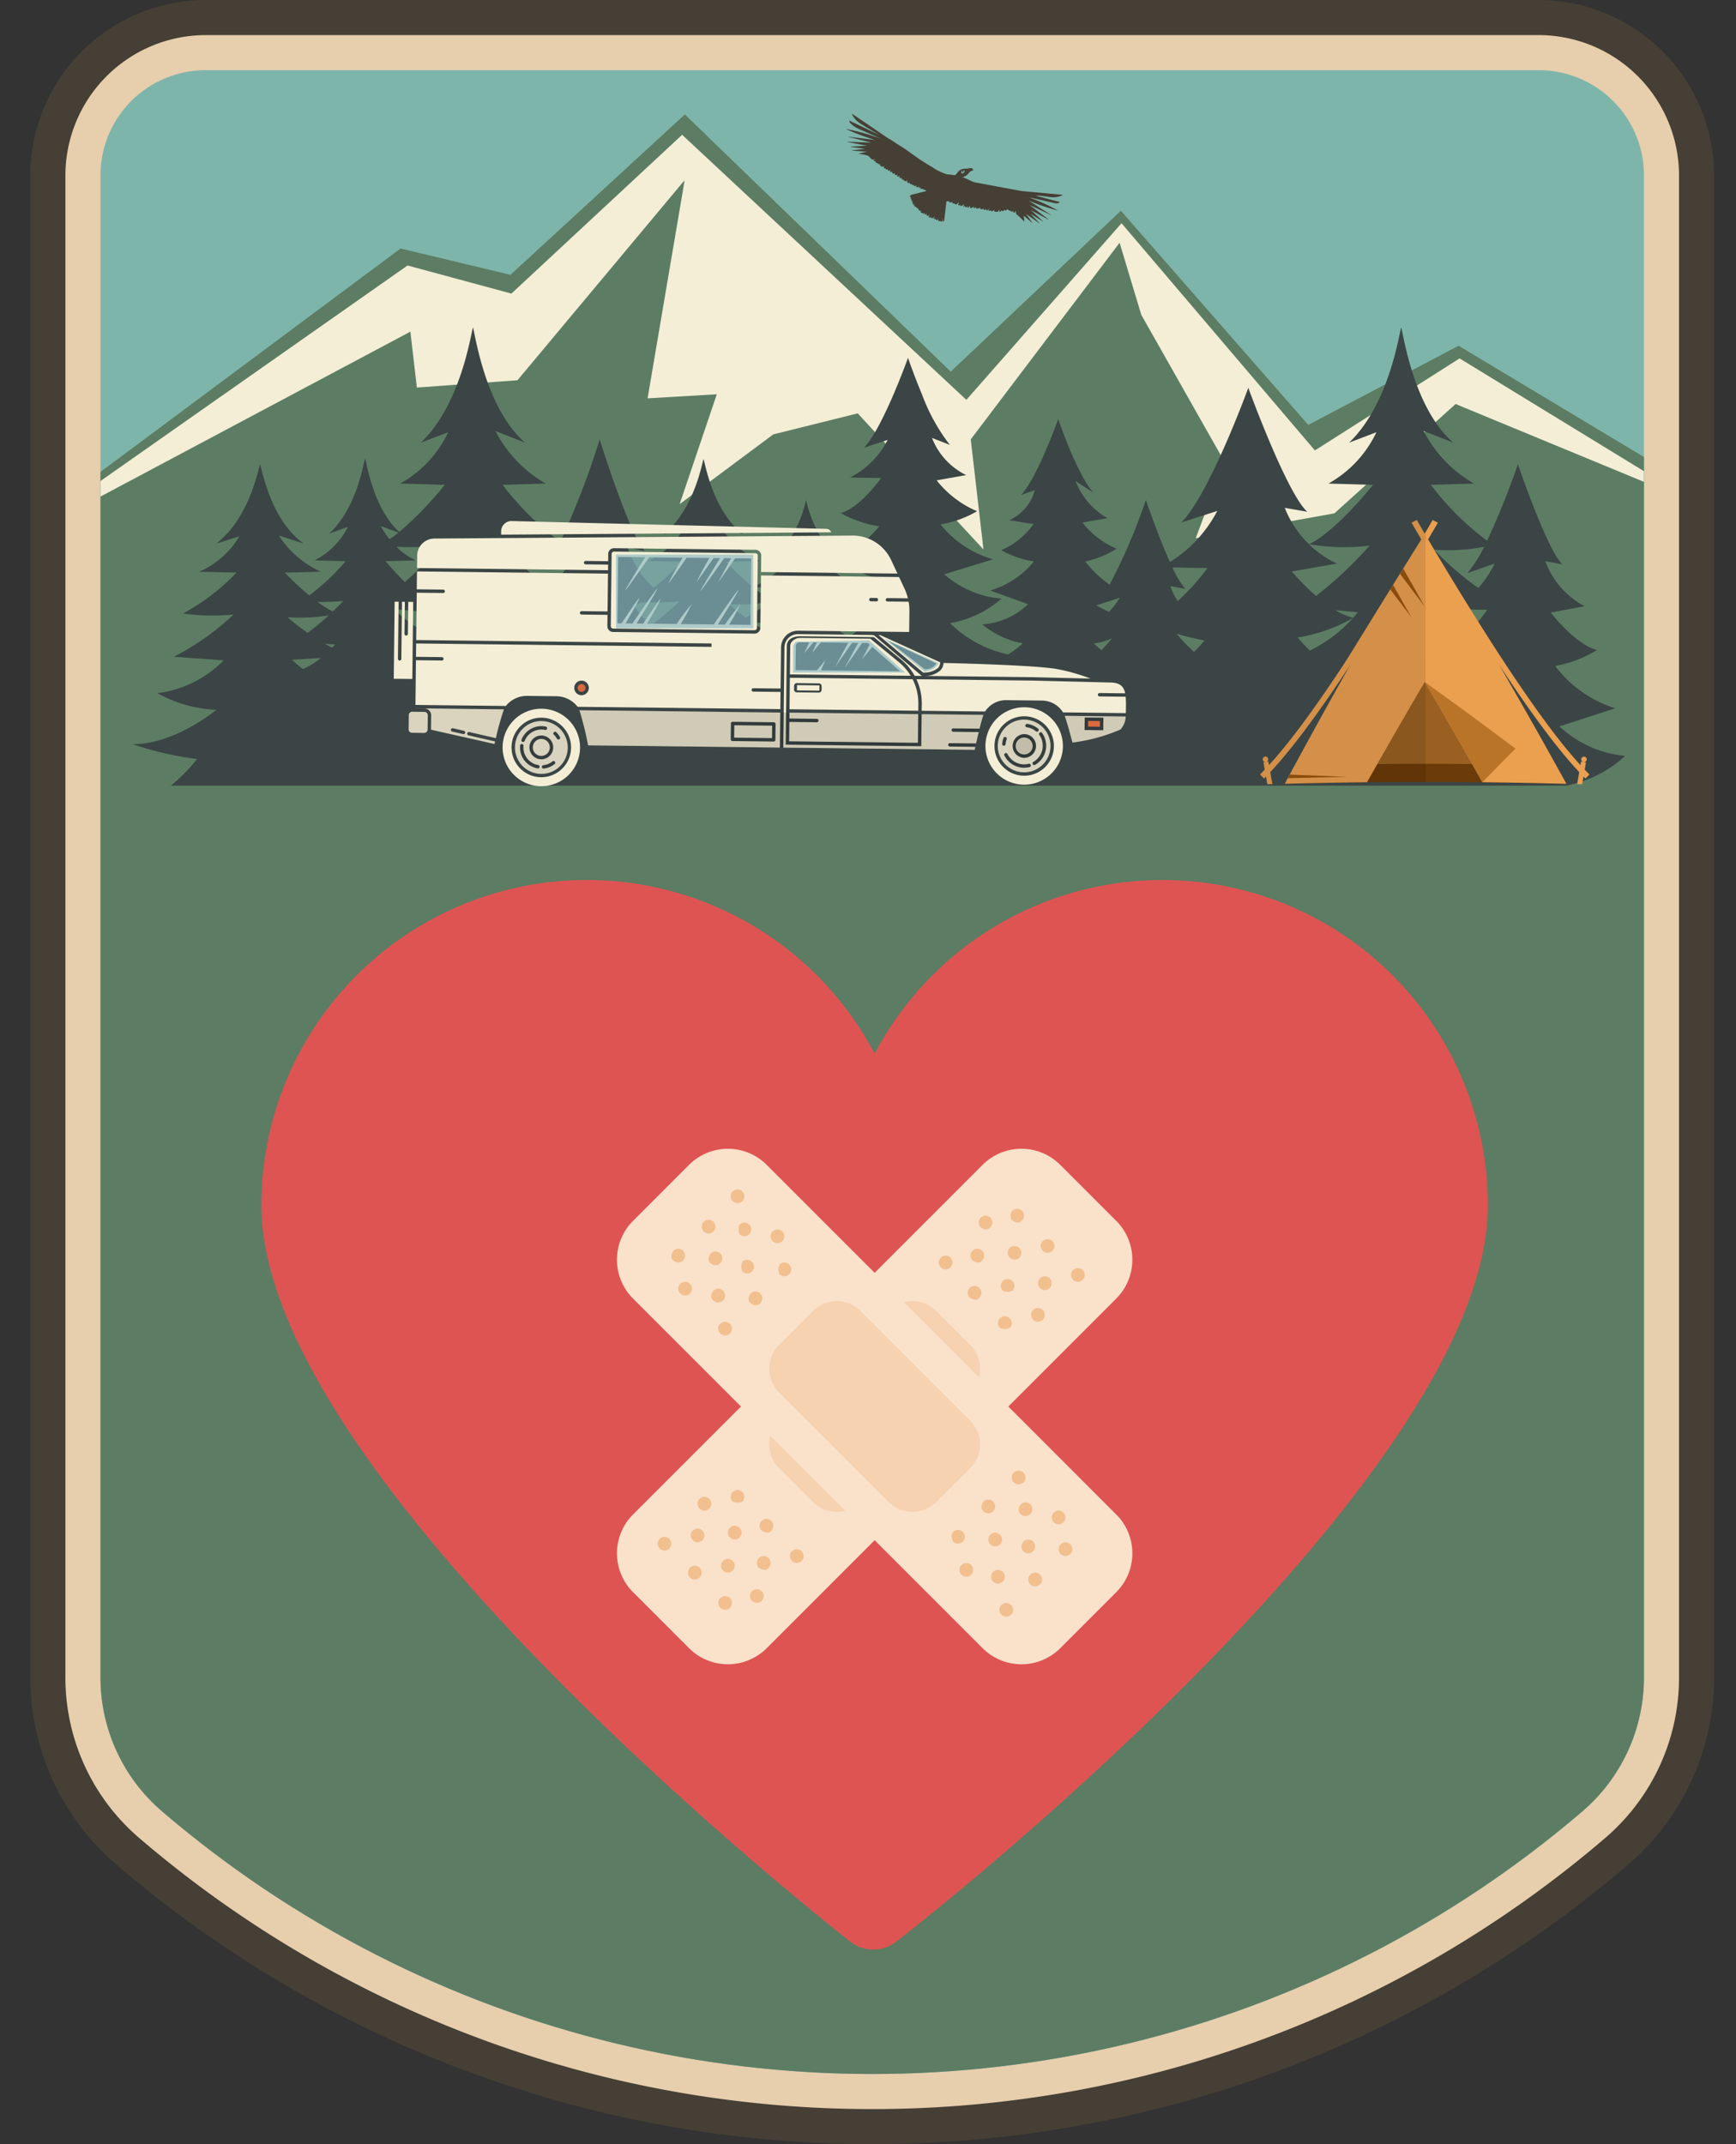 <svg xmlns="http://www.w3.org/2000/svg" xmlns:xlink="http://www.w3.org/1999/xlink" viewBox="0 0 115.546 142.687"><rect x="0" y="0" width="115.546" height="142.687" fill="#333333" stroke="none"/><defs><style>.a{fill:#7eb5ab;}.b{fill:#453f35;}.c{fill:#e7cead;}.d{clip-path:url(#a);}.e{fill:#5c7d63;}.f{fill:#f4eed6;}.g{fill:#3b4545;}.h{fill:#996021;}.i{fill:#6b3b09;}.j{fill:#eba050;}.k{fill:#99540d;}.l{fill:#ba7428;}.m{opacity:0.1;}.n{fill:#da693f;}.o{opacity:0.15;}.p{opacity:0.64;}.q{fill:#86b7c2;}.r{opacity:0.11;}.s{fill:#de5452;}.t{fill:#f9e1ca;}.u{fill:#f6d2b1;}.v{fill:#f2bf8e;}</style><clipPath id="a"><path class="a" d="M105.319,120.542a72.657,72.657,0,0,1-94.531,0,11.718,11.718,0,0,1-4.101-8.886V11.674a7.004,7.004,0,0,1,7.004-7.004H102.415a7.004,7.004,0,0,1,7.004,7.004v99.982A11.718,11.718,0,0,1,105.319,120.542Z"/></clipPath></defs><title>Asset 7</title><path class="b" d="M58.053,142.687A77.252,77.252,0,0,1,7.745,124.085a16.374,16.374,0,0,1-5.728-12.429V11.674A11.687,11.687,0,0,1,13.691,0H102.415a11.687,11.687,0,0,1,11.674,11.674v99.982a16.373,16.373,0,0,1-5.728,12.429A77.251,77.251,0,0,1,58.053,142.687Z"/><path class="c" d="M58.053,140.353A74.916,74.916,0,0,1,9.267,122.314a14.041,14.041,0,0,1-4.914-10.657V11.674a9.35,9.35,0,0,1,9.339-9.339H102.415a9.35,9.35,0,0,1,9.339,9.339v99.982a14.041,14.041,0,0,1-4.915,10.657A74.915,74.915,0,0,1,58.053,140.353Z"/><path class="a" d="M105.319,120.542a72.657,72.657,0,0,1-94.531,0,11.718,11.718,0,0,1-4.101-8.886V11.674a7.004,7.004,0,0,1,7.004-7.004H102.415a7.004,7.004,0,0,1,7.004,7.004v99.982A11.718,11.718,0,0,1,105.319,120.542Z"/><g class="d"><path class="e" d="M115.546,135.638c0,6.306-115.546,6.306-115.546,0L.81,35.78l25.85-19.244,7.315,1.752L45.582,7.615l17.699,17.117L74.604,14.023,87.078,28.275l10.005-5.268L114.233,33.302Z"/><polygon class="f" points="96.883 26.886 88.814 34.162 79.585 35.819 81.493 30.717 75.964 20.954 74.519 16.156 64.612 29.239 65.459 36.568 57.088 27.508 51.47 28.906 45.238 33.545 47.709 26.238 43.103 26.508 45.557 12.065 45.529 12.037 34.442 25.305 27.746 25.791 27.314 22.071 0.588 36.29 27.125 17.668 34.038 19.537 45.402 8.97 64.32 26.608 74.647 14.855 87.518 29.975 97.147 23.85 113.001 33.547 96.883 26.886"/></g><path class="b" d="M64.125,11.405a.039.039,0,1,1-.052-.02A.039.039,0,0,1,64.125,11.405Z"/><path class="b" d="M64.391,11.222a1.447,1.447,0,0,0-.257.011.612.612,0,0,0-.4.24c-.029.03-.106.159-.191.194-.137.055-.019.243.277.24a3.377,3.377,0,0,0,.43-.189.625.625,0,0,0,.249-.233.723.723,0,0,1,.264-.155l.031.031.003-.001C64.75,11.157,64.604,11.159,64.391,11.222Zm-.282.311c-.097.051-.161-.093-.124-.126A.763.763,0,0,1,64.206,11.35.22.22,0,0,1,64.109,11.533Zm.39-.241c-.014.007-.028.01-.03.005s.007-.014.022-.022.028-.01.03-.005S64.514,11.284,64.5,11.292Z"/><path class="b" d="M70.226,13.525c.215.043.334-.072.295-.086l-1.528-.401c-.04-.011-.039-.019.003-.019l.165.001a1.205,1.205,0,0,1,.149.012s.516.081.697.096a1.453,1.453,0,0,0,.686-.126c.037-.018.034-.036-.007-.04l-2.615-.244c-.041-.004-.108-.013-.148-.02,0,0-1.382-.254-1.953-.362-.419-.079-.745-.141-.9-.166-.093-.015-.189-.037-.287-.063-.063-.017-.425-.206-.489-.226a3.854,3.854,0,0,0-1.239-.276,3.233,3.233,0,0,1-.969-.458c-.202-.119-.421-.254-.645-.395-.441-.279-.871-.615-1.264-.88-.203-.136-.402-.247-.555-.352-.277-.189-.403-.259-.403-.259-.036-.02-.07-.039-.075-.042s-.049-.03-.083-.053L56.75,7.596c-.034-.023-.048-.011-.031.026a1.452,1.452,0,0,0,.449.534c.266.183,1.336.806,1.336.806.036.021.034.023-.003.005L56.558,8.037c-.038-.015-.056.068.06.179h0a1.848,1.848,0,0,0,.544.366l1.403.616c.038.015,0,0,.067.028.001.001-.037-.009-.076-.022a14.434,14.434,0,0,0-2.261-.625A14.785,14.785,0,0,0,58.206,9.304c.039.013.038.016-.002.007l-1.736-.214c-.041-.003-.042.002-.002.011l1.478.371c.04.01.039.015-.002.012l-1.537-.06c-.041-.001-.042.006-.002.015l1.257.245c.041.006.04.011-.001.011l-1.019.055c-.041.003-.042.013-.001.021l.905.121c.041.002.041.006 0.0.009l-.796.091c-.041.006-.041.016,0,.022l.897.076c.041-0.0.042.007.002.016l-.462.097c-.04.009-.04.02.001.025,0,0,.592.074.665.189a1.354,1.354,0,0,0,.167.169.143.143,0,0,0,.127.024s.121-.043.076-.002c-.027.025-.032.028-.032.028-.034.023-.051.05-.038.061a.231.231,0,0,0,.107.033c.032-.003.046.007.03.023a.034.034,0,0,0,.005.053.321.321,0,0,0,.113.048c.027,0,.042.011.035.025a.031.031,0,0,0,.005.039.117.117,0,0,0,.092-.009c.031-.019.047-.008.036.025a.098.098,0,0,0,.04.102c.033.023.064.044.069.047a.171.171,0,0,0,.102-.016l.001-0c.035-.022.057-.026.049-.009s-.026.103-.006.115.089.042.103.035a.015.015,0,0,1,.025.015.053.053,0,0,0,.021.041.118.118,0,0,0,.088-.001c.024-.015.038-.007.03.019a.06.06,0,0,0,.014.064.136.136,0,0,0,.115-.012l.021-.017c.032-.026.04-.019.018.016l-.009.015c-.022.035-.027.071-.01.082a.128.128,0,0,0,.113-.012c.029-.027.043-.018.031.019a.084.084,0,0,0,.019.093c.023.014.1.028.123.002s.036-.019.029.018a.09.09,0,0,0,.02.087.145.145,0,0,0,.123-.007l.021-.017c.032-.025.04-.018.017.016l-.009.014c-.023.034-.023.074-0.0.088a.148.148,0,0,0,.124-.003l.035-.022c.035-.022.04-.015.012.015l-.018.02c-.028.03-.03.069-.004.086s.11.033.132-.002l.001-.001c.022-.035.026-.033.01.005l-.001.003a.081.081,0,0,0,.013.096c.023.015.09.037.099.019s.015-.014.014.008a.097.097,0,0,0,.05.073c.029.017.123.034.147 0l.032-.046c.024-.034.032-.029.019.01l-.019.057a.089.089,0,0,0,.034.103c.032.018.112.032.112-.004s.007-.032.017.008l.001.003a.159.159,0,0,0,.048.088c.017.009.072.012.086-.01s.025-.017.023.012a.073.073,0,0,0,.027.066.117.117,0,0,0,.102-.02c.024-.027.03-.024.013.006s-.019.059-.006.066a.211.211,0,0,0,.116-.009l.024-.011c.037-.017.046-.008.02.019s-.027.06-.002.071a.246.246,0,0,0,.154-.002l.015-.009c.035-.022.044-.015.02.016s-.037.058-.029.061a.181.181,0,0,0,.09-.028c.034-.022.046-.017.026.01a.042.042,0,0,0,.017.069.28.28,0,0,0,.156.002c.03-.019.037-.017.015.005s-.024.045-.006.051a.33.33,0,0,0,.124.005c.033-.009.037-.007.009.003s-.022.028.013.039.075.042.035.052l-1.013.256c-.04.01-.043.025-.007.032l-.025.029-.006.007c-.012.007-.02.019-.018.025s.012.024.018.023.007.003.002.006a.02.02,0,0,0-.005.021.045.045,0,0,0,.047.018c.021-.006.024.003.008.021a.068.068,0,0,0-.019.06c.006.015.044.045.069.033s.027-.009.003.006-.038.04-.032.055l.006.014.011.026a.048.048,0,0,0,.075.024c.03-.019.032-.013.005.014s-.046.059-.042.072.029.044.044.041.019.007.01.024a.102.102,0,0,0,.006.081l.015.021.004.005c.004.006.034-.011.066-.037l.015-.012c.032-.026.038-.02.013.013l-.015.02c-.025.033-.039.066-.032.073s.036.022.048.017.015-.002.007.007a.023.023,0,0,0,.005.032c.01.009.041.024.043.014s.01-.004.017.013l.012.031.026-.006c.014-.003.022.003.018.014s-.004.023-.001.026a.071.071,0,0,0,.049-.02c.02-.017.055-.049.058-.052l.002-.001.004-.003a.433.433,0,0,0-.033.038c-.012.015-.044.068-.039.072a.065.065,0,0,0,.053-.006c.019-.012.023-.009.007.007s-.026.03-.024.032l.002.002.005.005c.005.005.023.003.039-.005s.023-.002.013.014a.077.077,0,0,0,.016.073c.018.024.093.059.118.026l.013-.018c.025-.033.032-.029.015.009l-.013.029c-.017.037-.023.075-.013.084l.01.007a.509.509,0,0,0,.046.031c.036.02.07.022.074.005s.008-.015.008.004a.052.052,0,0,0,.018.044.162.162,0,0,0,.101-.022l.005-.003c.035-.022.042-.017.016.01s-.028.059-.005.071.091.01.104-.029l.011-.032c.013-.039.019-.038.012.003l-.007.043c-.007.041-.004.079.006.086a.062.062,0,0,0,.064-.006c.016-.017.02-.015.008.006s-.019.04-.016.042a.164.164,0,0,0,.064-.044l.042-.041c.029-.029.036-.024.015.012l-.03.049c-.021.035-.02.076.002.092l.025.012.02.01c.023.009.056-.01.072-.042s.02-.03.008.003-.013.064-.003.067a.126.126,0,0,0,.071-.01c.019-.012.03-.009.025.007s-.003.03.005.033a.159.159,0,0,0,.081-.045l.072-.072c.029-.029.035-.025.012.01l-.045.069c-.022.034-.034.065-.025.068l.007.003.014.006c.014.006.037-.007.05-.03s.02-.02.015.007-.002.051.006.055a.068.068,0,0,0,.056-.013c.014-.015.022-.011.016.008a.046.046,0,0,0,.024.051.067.067,0,0,0,.082-.042l.01-.043c.009-.04.017-.039.018.002l.001.061a.112.112,0,0,0,.054.096l.026.008.006.002c.006.002.018-.018.027-.043s.014-.024.012.003.007.052.02.055a.075.075,0,0,0,.065-.035c.01-.025.022-.023.026.004s.011.049.016.049a.117.117,0,0,0,.025-.073s.017-.198.019-.19c.002.007.011.191.011.191a.202.202,0,0,0,.011.075.097.097,0,0,0,.018-.045l.004-.051h0l.001.04c.001.019.049.017.054-.024l.146-1.236c.005-.041.027-.066.049-.057s.093.011.093-.022.008-.03.018.007a.135.135,0,0,0,.064.085c.025.01.117.011.143-.019s.042-.024.037.013.007.074.027.081.086.006.1-.018.021-.022.015.005a.058.058,0,0,0,.039.066c.028.009.122.006.146-.027l.066-.09c.024-.033.036-.028.025.012l-.025.095c-.01.04-.005.077.013.082a.126.126,0,0,0,.101-.031c.021-.027.025-.026.01.003s-.013.057.006.063a.235.235,0,0,0,.129-.021l.093-.059c.035-.022.045-.011.024.024l-.026.043c-.022.035-.03.066-.019.069a.146.146,0,0,0,.089-.04c.027-.028.042-.024.034.008s.002.063.023.068a.157.157,0,0,0,.117-.044l.035-.048c.024-.033.03-.03.012.007l-.02.042c-.017.037-.02.07-.005.072a.156.156,0,0,0,.098-.05L64.544,13.717c.026-.032.038-.026.027.014l-.01.037c-.011.04.005.074.034.076l.022-.001.027-.001a.178.178,0,0,0,.109-.053l.016-.016c.029-.029.048-.025.042.011s.001.065.015.067a.156.156,0,0,0,.092-.047c.022-.029.037-.027.034.004a.064.064,0,0,0,.058.067.355.355,0,0,0,.188-.029l.019-.018c.03-.029.042-.021.028.016a.057.057,0,0,0,.041.081c.037.007.142-.006.15-.047l.002-.01c.007-.04.015-.04.017.001l.001.015c.002.041.023.079.048.084s.106-.012.124-.05l.016-.035c.017-.037.023-.035.012.005l-.008.032c-.011.04-.004.075.015.079a.181.181,0,0,0,.117-.044l.064-.073c.027-.031.031-.028.009.007l-.042.067c-.022.035-.018.067.009.072s.111-.004.126-.029.022-.024.017.003a.043.043,0,0,0,.031.055.209.209,0,0,0,.133-.044l.022-.026c.027-.031.039-.025.029.015l-.002.006a.061.061,0,0,0,.055.079l.139.009a.118.118,0,0,0,.103-.068l.032-.079c.015-.038.023-.036.017.005l-.01.067c-.006.041.011.072.037.07s.092-.04.096-.075.018-.038.03-.006.041.054.064.049.081-.042.087-.07.021-.032.036-.01a.075.075,0,0,0,.078.026c.029-.008.109-.05.115-.09l.001-.004c.006-.041.016-.041.022 0l.001.005c.006.041.031.077.057.08l.024.007c.035.01.045.014.045.014l.069.029,0,0,.044.021c.024.012.097.024.107-.005s.021-.022.024.014a.123.123,0,0,0,.034.082.059.059,0,0,0,.075-.038l.015-.058c.011-.04.025-.039.032.001l.021.122a.211.211,0,0,0,.074.117s.057.038.076.053a1.148,1.148,0,0,1,.088.081l.273.275c.029.029.049.02.045-.021l-.042-.281c-.006-.041.013-.05.042-.021l.492.422c.033.024.042.016.019-.018l-.378-.523c-.025-.032-.02-.037.011-.011l.819.579c.035.022.041.015.014-.016l-.556-.577c-.03-.028-.027-.032.006-.007l.775.482c.036.019.042.012.012-.017l-.751-.691c-.031-.027-.028-.031.007-.009l1.126.611c.037.019.04.013.008-.013l-1.223-.932c-.033-.024-.031-.029.006-.011l1.376.654c.037.018.039.014.006-.01l-1.447-.925-.066-.035c0-.001.032.011.071.026a14.54,14.54,0,0,0,1.905.644,11.596,11.596,0,0,0-1.795-.823.193.193,0,0,1-.066-.034.178.178,0,0,1,.079.009Z"/><path class="g" d="M11.372,52.282h92.86a7.945,7.945,0,0,0,3.934-1.98,7.393,7.393,0,0,1-4.369-1.962l3.716-1.207a7.953,7.953,0,0,1-4.003-2.817,7.869,7.869,0,0,0,2.787-1.061c-1.423-.339-3.083-2.49-3.083-2.49l2.254-.423a5.51,5.51,0,0,1-2.61-2.999l1.127.212c-1.041-1.021-2.955-6.664-2.955-6.664a52.741,52.741,0,0,1-2.051,5.095,18.838,18.838,0,0,1-3.743-3.722l2.869-.084a8.542,8.542,0,0,1-3.35-3.499l1.975.777c-2.654-2.309-3.321-7.22-3.468-7.669-.147.449-.799,5.114-3.468,7.669l1.819-.695a7.667,7.667,0,0,1-3.195,3.417l2.968.084s-2.434,3.073-4.25,3.951a13.821,13.821,0,0,0,4.024.096,27.707,27.707,0,0,1-3.561,3.35,15.422,15.422,0,0,1-1.618-1.631L88.976,37.506a6.926,6.926,0,0,1-3.464-3.712l1.496.262c-1.382-1.264-3.922-8.247-3.922-8.247S80.513,32.882,78.624,34.774l2.396-.772a8.761,8.761,0,0,1-3.152,3.398c-.801-1.775-1.6-4.132-1.6-4.132a38.248,38.248,0,0,1-2.415,5.641,7.496,7.496,0,0,1-1.625-1.546,6.37,6.37,0,0,0,2.092-.848,5.779,5.779,0,0,1-2.275-1.737l1.662-.296a4.863,4.863,0,0,1-2.115-2.461l1.197.764c-1.05-1.066-2.355-4.896-2.355-4.896s-1.429,3.988-2.479,5.054l.919-.322A3.033,3.033,0,0,1,67.168,34.618l1.618.257a5.057,5.057,0,0,1-2.143,1.737,6.439,6.439,0,0,0,2.173.75,5.868,5.868,0,0,1-2.916,1.935l2.523.908a4.794,4.794,0,0,1-3.047,1.343,5.824,5.824,0,0,0,2.698,1.263,6.158,6.158,0,0,1-.98.741,7.974,7.974,0,0,1-3.865-2.08,7.086,7.086,0,0,0,3.433-1.635,6.588,6.588,0,0,1-3.812-1.62l3.243-.996a6.915,6.915,0,0,1-3.493-2.325,7.107,7.107,0,0,0,2.432-.876,6.831,6.831,0,0,1-2.691-2.055l1.967-.349a4.603,4.603,0,0,1-2.277-2.476l1.19.467a12.639,12.639,0,0,1-1.858-3.369c-.541-1.291-.927-2.424-.927-2.424s-1.691,4.717-2.932,5.979l1.575-.515a5.709,5.709,0,0,1-2.508,2.501L58.647,31.814s-1.458,2.044-2.699,2.325a7.611,7.611,0,0,0,2.571.887,7.178,7.178,0,0,1-2.849,2.102,8.266,8.266,0,0,1-2.018-3.86A7.846,7.846,0,0,1,51.091,37.552L52.434,37.164a4.913,4.913,0,0,1-2.33,1.898A16.988,16.988,0,0,1,48.338,37.384l2.197-.055a5.992,5.992,0,0,1-2.565-2.282l1.512.507c-2.032-1.506-2.542-4.71-2.655-5.003-.113.293-.612,3.337-2.655,5.003l1.393-.454a5.339,5.339,0,0,1-2.446,2.229l2.273.055a18.16,18.16,0,0,1-1.89,1.731,6.374,6.374,0,0,1-1.729-2.686l1.147.236c-1.059-1.138-3.006-7.426-3.006-7.426a53.234,53.234,0,0,1-2.622,6.805,18.38,18.38,0,0,1-3.837-3.78l2.869-.084a8.542,8.542,0,0,1-3.35-3.499l1.975.777c-2.654-2.309-3.321-7.22-3.468-7.669-.147.449-.799,5.114-3.468,7.669l1.819-.695a7.667,7.667,0,0,1-3.195,3.417l2.968.084a23.836,23.836,0,0,1-3.029,3.136c-1.732-1.551-2.175-4.616-2.274-4.903-.102.294-.554,3.345-2.404,5.016l1.261-.455a5.114,5.114,0,0,1-2.215,2.235l2.058.055a14.716,14.716,0,0,1-2.417,2.28,18.743,18.743,0,0,1-1.622-1.522l2.405-.058a6.463,6.463,0,0,1-2.808-2.41l1.655.535c-2.225-1.59-2.783-4.973-2.906-5.282-.123.309-.67,3.522-2.906,5.282l1.525-.479a5.749,5.749,0,0,1-2.677,2.353l2.488.058a14.157,14.157,0,0,1-3.562,2.721,14.068,14.068,0,0,0,3.373.066,17.205,17.205,0,0,1-3.983,2.814l3.319.237a7.461,7.461,0,0,1-4.411,2.185,8.899,8.899,0,0,0,3.922,1.111s-2.784,2.321-5.582,2.279a21.239,21.239,0,0,0,4.3.99A11.358,11.358,0,0,1,11.372,52.282ZM97.552,42.3A9.735,9.735,0,0,1,95.803,40.686l1.712-.13,1.468.026A12.809,12.809,0,0,1,97.552,42.3Zm1.923-4.79a6.984,6.984,0,0,1-1.079,1.62,19.417,19.417,0,0,1-2.933-2.547,12.59,12.59,0,0,0,3.314-.192A8.225,8.225,0,0,1,97.67,38.135ZM86.378,42.424a11.003,11.003,0,0,0,3.67-1.294,9.21,9.21,0,0,1-2.868,2.162A10.323,10.323,0,0,1,86.378,42.424Zm3.993-1.683s-.105.143-.304.368a4.152,4.152,0,0,1-1.168-.496Zm-17.054,2.526a5.927,5.927,0,0,1-.521-.456,3.472,3.472,0,0,0,1.212-.338C73.82,42.71,73.582,42.992,73.317,43.266Zm6.158.114A10.627,10.627,0,0,1,78.313,42.175a16.193,16.193,0,0,0,1.858.442A8.641,8.641,0,0,1,79.474,43.38Zm-4.937-3.603a6.559,6.559,0,0,1-.728.943c-.479-.234-.842-.434-.842-.434Zm5.83-1.975a15.99,15.99,0,0,1-1.979,2.199,4.603,4.603,0,0,1-.496-.999l1.002.188a5.733,5.733,0,0,1-.858-1.427Zm-23.898,4.588a13.087,13.087,0,0,1-1.194-.856,12.802,12.802,0,0,0,2.214-.072,1.28,1.28,0,0,0,.149.01A5.716,5.716,0,0,1,56.469,42.39Zm-.733-2.691c-.38-.333-.628-.579-.628-.579l2.08-.046A6.387,6.387,0,0,1,55.736,39.699Zm-4.829,4.664a7.743,7.743,0,0,1-1.083-.618l1.691.111A4.979,4.979,0,0,1,50.907,44.364Zm.282-2.256a12.221,12.221,0,0,1-1.107-.673c.781.021,1.731-.034,2.018-.053C52.1,41.381,51.727,41.701,51.189,42.107Zm-.952.676c-.309.205-.631.401-.945.567a5.637,5.637,0,0,1-.521-.472Zm-14.318-.376A9.819,9.819,0,0,1,34.02,40.686l3.563-.271A12.001,12.001,0,0,1,35.919,42.408Zm2.411-5.792a7.942,7.942,0,0,1-1.736,2.502,19.436,19.436,0,0,1-2.914-2.533,12.324,12.324,0,0,0,3.44-.222,6.003,6.003,0,0,1-.626.949Zm6.888,3.409a22.614,22.614,0,0,1-1.91,1.62A13.202,13.202,0,0,1,42.135,40.243l.8-.165A21.381,21.381,0,0,0,45.218,40.024Zm5.974.023a10.472,10.472,0,0,1-1.572,1.06,13.499,13.499,0,0,1-1.108-.904A10.916,10.916,0,0,0,51.192,40.047Zm1.075-.927s-.367.35-.892.779a6.619,6.619,0,0,1-1.256-.825Zm5.785-.73a3.374,3.374,0,0,1-.847.675A5.549,5.549,0,0,1,54.753,37.118l.498.148c-.06.017-.121.034-.183.049ZM27.686,41.721a13.5,13.5,0,0,1-1.484-1.187l2.385.207A7.871,7.871,0,0,1,27.686,41.721Zm-5.574,1.384c-.17-.087-.337-.177-.498-.269l.683.056S22.233,42.973,22.112,43.105Zm-.744.68a6.149,6.149,0,0,1-1.202.739,6.501,6.501,0,0,1-.728-.618Zm.499-2.826a14.927,14.927,0,0,1-1.389,1.154,14.893,14.893,0,0,1-1.325-1.033A12.968,12.968,0,0,0,21.867,40.959Zm.979-.965s-.278.297-.697.699a7.123,7.123,0,0,1-1.009-.633C21.832,40.07,22.6,40.014,22.846,39.994Zm3.676-4.55c-.198.159-.396.306-.591.435a5.682,5.682,0,0,1-.594-.875Zm2.857.867a31.587,31.587,0,0,1-2.427,2.425,16.732,16.732,0,0,1-1.282-1.388l1.989-.055a4.703,4.703,0,0,1-1.26-.899A23.846,23.846,0,0,0,29.379,36.31Z"/><path class="h" d="M94.827,43.935q-2.353,3.69-4.609,7.41,4.87-.064,9.74.007Q97.447,47.625,94.827,43.935Z"/><path class="i" d="M104.257,52.163q-9.372-.254-18.747-.003.82-.207,1.643-.41.269-.066.538-.133,1.381-.338,2.766-.665.216-.051.433-.102,3.933-.044,7.867-0.0.445.102.889.206l.133.031Q102.025,51.61,104.257,52.163Z"/><path class="j" d="M105.79,51.541q-.133.133-.266.266c-.042-.042-.086-.086-.128-.129l-.021.117-.07.397q-.166-.005-.332-.01l.072-.417q.034-.192.068-.383c-.334-.355-.674-.744-1.022-1.161-.293-.354-.592-.727-.892-1.118q-.085-.111-.173-.225-.375-.495-.756-1.017c-.838-1.152-1.685-2.395-2.501-3.638q2.297,3.955,4.49,7.939-2.795-.076-5.591-.107-.204-.363-.409-.725-.138-.245-.276-.489l-.001,0q-1.524-2.687-3.095-5.36l-.057-.097-.001-.001q-1.602,2.722-3.154,5.458-.138.244-.276.489l-.029.05-.094.165q-.144.255-.288.51-2.738.03-5.475.103.1-.188.201-.375l.128-.238q1.918-3.558,3.917-7.095l.129-.228c-.048.073-.096.148-.145.222q-.336.509-.678,1.015c-.22.327-.443.651-.665.971-.133.192-.265.383-.399.571-.154.218-.307.433-.461.647-.26.359-.517.711-.775,1.052-.37.49-.737.957-1.097,1.395-.115.14-.229.276-.342.41-.264.31-.525.604-.782.877l.067.383q.04.208.079.416-.17.005-.34.01l-.069-.397-.02-.117c-.043.043-.087.087-.129.129q-.133-.133-.266-.266c.104-.104.209-.212.314-.322q-.042-.241-.084-.482l.137-.024a.182.182,0,1,1,.052-.009l.137-.023.041.235c.161-.177.324-.36.487-.551.072-.083.142-.167.215-.253.405-.483.819-1.005,1.236-1.557q.288-.38.578-.777.319-.439.641-.893c.152-.215.304-.433.456-.652q.167-.242.333-.485.141-.207.281-.415l.011-.016q.347-.51.686-1.028c.442-.67,1.875-3.024,3.147-5.068q.094-.151.185-.3c.158-.254.312-.501.459-.739.075-.119.147-.235.218-.348.635-1.021,1.116-1.79,1.205-1.94-.401-.68-.636-1.088-.648-1.109q.174-.09.347-.18c.011.021.2.349.527.906l.001-.002c.02-.034.04-.067.059-.099.29-.494.457-.785.467-.804q.174.09.348.18c-.012.022-.247.43-.649,1.109.829,1.405,2.263,3.798,3.9,6.368.816,1.281,1.682,2.603,2.557,3.871.106.153.213.308.32.46q.407.582.814,1.142.478.655.949,1.263c.058.075.117.15.175.224v.001q.48.61.946,1.153c.16.186.32.366.478.54l.041-.235.138.023a.181.181,0,0,1-.123-.202.163.163,0,0,1,.025-.063.182.182,0,0,1,.314.008.185.185,0,0,1,.019.117.181.181,0,0,1-.184.148l.137.024q-.042.241-.084.482C105.58,51.329,105.686,51.437,105.79,51.541Z"/><path class="k" d="M94.827,40.367q-.82-1.094-1.649-2.184c.075-.119.147-.235.218-.348Q94.116,39.099,94.827,40.367Z"/><path class="k" d="M93.949,41.092q-.705-.937-1.416-1.871.094-.151.185-.3Q93.337,40.006,93.949,41.092Z"/><path class="k" d="M89.655,51.704q-1.972.029-3.943.081l.128-.238q.926.033,1.851.071Q88.673,51.658,89.655,51.704Z"/><path class="l" d="M94.827,45.384q3.059,2.19,6.042,4.432-1.109,1.116-2.203,2.239Q96.783,48.71,94.827,45.384Z"/><g class="m"><path d="M94.887,35.409q-.001,8.313-.003,16.626-4.687-.001-9.373.125.1-.188.201-.375l.128-.238q1.918-3.558,3.917-7.095l.129-.228c-.048.073-.096.148-.145.222q-.336.509-.678,1.015c-.22.327-.443.651-.665.971-.133.192-.265.383-.399.571-.154.218-.307.433-.461.647-.26.359-.517.711-.775,1.052-.37.49-.737.957-1.097,1.395-.115.14-.229.276-.342.41-.264.31-.525.604-.782.877l.067.383q.04.208.079.416-.17.005-.34.01l-.069-.397-.02-.117c-.043.043-.087.087-.129.129q-.133-.133-.266-.266c.104-.104.209-.212.314-.322q-.042-.241-.084-.482l.137-.024a.182.182,0,1,1,.052-.009l.137-.023.041.235c.161-.177.324-.36.487-.551.072-.083.142-.167.215-.253.405-.483.819-1.005,1.236-1.557q.288-.38.578-.777.319-.439.641-.893c.152-.215.304-.433.456-.652q.167-.242.333-.485.141-.207.281-.415l.011-.016q.347-.51.686-1.028c.442-.67,1.875-3.024,3.147-5.068q.094-.151.185-.3c.158-.254.312-.501.459-.739.075-.119.147-.235.218-.348.635-1.021,1.116-1.79,1.205-1.94-.401-.68-.636-1.088-.648-1.109q.174-.09.347-.18c.011.021.2.349.527.906l.001-.002C94.848,35.475,94.868,35.442,94.887,35.409Z"/></g><path class="f" d="M36.594,49.746a.565.565,0,1,1-.236-.467A.566.566,0,0,1,36.594,49.746Z"/><path class="f" d="M37.671,49.122a1.753,1.753,0,0,0-3.394.596,1.701,1.701,0,0,0,.184.802,1.753,1.753,0,0,0,3.211-1.398Zm-2.961.101a1.424,1.424,0,0,1,1.336-.902,1.495,1.495,0,0,1,.281.032.115.115,0,0,1,.087.134.113.113,0,0,1-.135.087,1.233,1.233,0,0,0-.236-.025,1.194,1.194,0,0,0-1.122.755.117.117,0,0,1-.108.073.115.115,0,0,1-.041-.008A.113.113,0,0,1,34.71,49.223ZM35.804,51.135l-.019-.001a1.409,1.409,0,0,1-1.173-1.411c0-.038.003-.075.006-.113a.113.113,0,0,1,.225.02c-.003.032-.005.063-.005.095a1.183,1.183,0,0,0,.985,1.185.114.114,0,0,1,.092.132A.11.11,0,0,1,35.804,51.135Zm-.567-1.406a.792.792,0,1,1,.783.8A.798.798,0,0,1,35.237,49.73Zm1.676,1.117a1.402,1.402,0,0,1-.728.3l-.014.001a.113.113,0,0,1-.01-.225,1.198,1.198,0,0,0,.612-.253.113.113,0,1,1,.141.177Zm.309-1.649a.106.106,0,0,1-.057.014.114.114,0,0,1-.099-.057,1.177,1.177,0,0,0-.203-.265.113.113,0,0,1-.001-.161.111.111,0,0,1,.16-.001,1.466,1.466,0,0,1,.243.315A.114.114,0,0,1,37.221,49.198Z"/><path class="f" d="M38.53,49.12a2.576,2.576,0,0,0-4.986-.058,2.492,2.492,0,0,0-.091.646,2.624,2.624,0,0,0,.122.818,2.577,2.577,0,0,0,5.032-.759A2.442,2.442,0,0,0,38.53,49.12ZM37.781,50.663a1.981,1.981,0,1,1,.101-1.621,1.927,1.927,0,0,1,.127.719A1.979,1.979,0,0,1,37.781,50.663Z"/><path class="f" d="M31.236,48.715l1.767.407a18.261,18.261,0,0,1,.538-1.916L27.649,47.137v.005l.603.006a.453.453,0,0,1,.446.457l-.011.954,4.225.95c.01-.046.023-.103.038-.167l-1.765-.407a.113.113,0,1,1,.052-.22Zm-.275.053a.112.112,0,0,1-.11.087.085.085,0,0,1-.025-.003l-.716-.165a.114.114,0,1,1,.049-.222l.717.166A.113.113,0,0,1,30.961,48.768Z"/><path class="f" d="M28.472,47.602l-.011.948a.256.256,0,0,1-.005.042l-.002.012-.002.009a.226.226,0,0,1-.217.16l-.812-.009a.226.226,0,0,1-.224-.229l.011-.948a.226.226,0,0,1,.229-.222l.812.009A.226.226,0,0,1,28.472,47.602Z"/><path class="f" d="M27.503,40.055l-.059,5.129-1.236-.014.059-5.129.264.003-.044,3.8a.113.113,0,1,0,.226.003l.044-3.8.19.002L26.922,42.191a.114.114,0,0,0,.227.003l.025-2.142Z"/><path class="f" d="M59.735,38.17l-.42-.899a2.834,2.834,0,0,0-2.522-1.63l-1.227.01-17.08.12-9.579.067a1.155,1.155,0,0,0-1.141,1.137l-.009.826,12.713.147.005-.374-1.496-.018a.114.114,0,0,1,.003-.228l1.496.018.005-.488a.385.385,0,0,1,.389-.379l9.414.109a.386.386,0,0,1,.38.388l-.013,1.089Z"/><path class="f" d="M55.323,35.425l-14.96.106-7.01.049.003-.231a.684.684,0,0,1,.692-.675l.009 0,20.953.52A.338.338,0,0,1,55.323,35.425Z"/><path class="n" d="M38.712,45.521a.258.258,0,1,1-.262.255A.259.259,0,0,1,38.712,45.521Z"/><rect class="f" x="49.716" y="47.43" width="0.826" height="2.52" transform="translate(0.865 98.255) rotate(-89.34)"/><path class="f" d="M38.564,47.264a22.843,22.843,0,0,1,.58,2.337l12.765.148.027-2.33Zm13.045,1.971a.112.112,0,0,1-.114.111L48.749,49.314a.113.113,0,0,1-.113-.114l.013-1.054a.113.113,0,0,1,.115-.113l2.746.032a.112.112,0,0,1,.11.115Z"/><path class="f" d="M70.864,47.636c.168.443.428,1.436.517,1.778a11.698,11.698,0,0,0,3.197-.87,1.4,1.4,0,0,0,.35-.861Zm2.568.96L72.188,48.582l.01-.836,1.244.015Z"/><path class="f" d="M68.733,49.65a.565.565,0,1,1-.883-.474.562.562,0,0,1,.646.007A.567.567,0,0,1,68.733,49.65Z"/><path class="f" d="M69.807,49.026a1.753,1.753,0,0,0-3.268-.037,1.751,1.751,0,0,0,.057,1.435,1.754,1.754,0,0,0,3.323-.761A1.698,1.698,0,0,0,69.807,49.026Zm-1.434-.855a1.484,1.484,0,0,1,.721.317.113.113,0,0,1,.016.161.118.118,0,0,1-.089.042.113.113,0,0,1-.071-.025,1.211,1.211,0,0,0-.609-.267.113.113,0,0,1-.096-.129A.115.115,0,0,1,68.374,48.172Zm-1.564,1.454a.113.113,0,0,1-.105-.122,1.494,1.494,0,0,1,.086-.388.113.113,0,1,1,.213.079,1.257,1.257,0,0,0-.072.328.113.113,0,0,1-.114.104Zm1.717,1.421a1.468,1.468,0,0,1-1.674-.77.113.113,0,0,1,.203-.1,1.259,1.259,0,0,0,.271.36,1.239,1.239,0,0,0,.826.329,1.178,1.178,0,0,0,.319-.039.115.115,0,0,1,.138.082A.113.113,0,0,1,68.527,51.047Zm-.37-.612a.792.792,0,0,1,.018-1.583.802.802,0,0,1,.452.147.792.792,0,0,1-.47,1.436Zm1.088.184a1.459,1.459,0,0,1-.35.28.103.103,0,0,1-.057.014.113.113,0,0,1-.056-.212,1.27,1.27,0,0,0,.296-.237,1.243,1.243,0,0,0,.101-1.554.113.113,0,0,1,.185-.13,1.464,1.464,0,0,1-.12,1.839Z"/><path class="f" d="M70.669,49.025a2.577,2.577,0,0,0-4.989-.058,2.543,2.543,0,0,0-.091.646,2.579,2.579,0,0,0,5.014.875,2.636,2.636,0,0,0,.142-.816A2.551,2.551,0,0,0,70.669,49.025Zm-.751,1.543a1.978,1.978,0,1,1,.229-.902A1.949,1.949,0,0,1,69.918,50.568Z"/><path class="f" d="M72.585,45.159l-3.841-.095-7.188-.083a1.548,1.548,0,0,0,1.025-.36.792.792,0,0,0,.223-.504c.841.019,6.165.149,7.581.412A12.709,12.709,0,0,1,72.585,45.159Z"/><path class="f" d="M74.923,46.366l-1.739-.02a.113.113,0,1,1,.003-.227l1.703.019c-.092-.453-.344-.712-.989-.719l-5.161-.127-7.743-.09a3.772,3.772,0,0,1,.356,1.646l-.006.451,4.219.048a1.665,1.665,0,0,1,1.432-.754l2.341.028a1.658,1.658,0,0,1,1.413.786l4.182.048.004-.177c.001-.089.004-.179.004-.263A5.83,5.83,0,0,0,74.923,46.366Z"/><path class="f" d="M63.451,48.472l1.748.02c.091-.366.185-.709.258-.918l-4.114-.048-.024,2.133-9.024-.104.076-6.574c.005-.485.504-.645.897-.641l4.89.058h.049l-.195-.142-4.901-.057a.89.89,0,0,0-.898.879l-.077,6.673,12.739.147c.011-.051.025-.118.043-.198l-1.698-.019a.113.113,0,1,1,.003-.227l1.745.02c.051-.222.111-.489.177-.757l-1.696-.02a.113.113,0,0,1-.113-.113A.114.114,0,0,1,63.451,48.472Z"/><path class="f" d="M58.581,42.262l-.114-.001,2.974,2.495h.014a1.461,1.461,0,0,0,.965-.293.567.567,0,0,0,.16-.386Zm2.946,2.258-2.387-1.855,3.173,1.481A.777.777,0,0,1,61.527,44.52Z"/><path class="f" d="M61.368,44.98l-.489-.006A3.776,3.776,0,0,0,59.975,43.89l-1.963-1.613 0-.021.165.023,3.174,2.699Z"/><path class="f" d="M52.546,47.424l-.005.391,1.826.022a.113.113,0,0,1-.003.227l-1.826-.02-.015,1.287,8.572.1.021-1.907Z"/><path class="f" d="M60.742,45.199l-8.169-.095-.024,2.094,8.57.099.005-.451A3.554,3.554,0,0,0,60.742,45.199Zm-6.058.712a.182.182,0,0,1-.184.179l-1.47-.017a.183.183,0,0,1-.179-.184l.004-.251a.18.18,0,0,1,.182-.18l1.47.018a.18.18,0,0,1,.179.184Z"/><path class="f" d="M60.477,40.043l-1.411-.015a.113.113,0,0,1,.003-.227l1.361.015a3.436,3.436,0,0,0-.219-.627l-.37-.79-9.191-.106-.041,3.492a.386.386,0,0,1-.389.381l-9.414-.109a.387.387,0,0,1-.38-.39l.009-.751-1.725-.019a.114.114,0,0,1,.003-.228l1.725.02.029-2.514-12.713-.147-.014,1.188,1.759.02a.112.112,0,0,1,.113.114.114.114,0,0,1-.115.113l-1.759-.02-.037,3.15,19.658.227-.003.228-19.658-.227-.01.888,1.725.02a.111.111,0,0,1,.111.114.113.113,0,0,1-.114.113l-1.725-.02-.034,2.975,6.017.068a1.795,1.795,0,0,1,1.411-.669l1.966.023a1.798,1.798,0,0,1,1.397.702l13.496.156.013-1.145-1.814-.02a.113.113,0,1,1,.003-.227l1.814.021.032-2.745A1.118,1.118,0,0,1,53.113,41.972l7.4.085.016-1.386A3.283,3.283,0,0,0,60.477,40.043ZM38.703,46.265a.486.486,0,1,1,.49-.481A.488.488,0,0,1,38.703,46.265ZM58.332,40.019l-.367-.005a.112.112,0,0,1-.113-.114.113.113,0,0,1,.115-.111l.367.004a.113.113,0,0,1-.003.227Z"/><path class="f" d="M59.831,44.066l-1.902-1.563-4.662-.054a.725.725,0,0,0-.524.218.437.437,0,0,0-.105.144.428.428,0,0,0-.041.172l-.022,1.896,8.04.092A3.512,3.512,0,0,0,59.831,44.066Zm.043.607h-.001l-5.237-.061.003-.003.308-.675-.576.67-.003.004L52.95,44.592l.019-1.603a.253.253,0,0,1,.21-.246.243.243,0,0,1,.053-.005l.632.008-.322.698.574-.666.001-.003a.113.113,0,0,0,.011-.025v-.001l.242.004-.308.676.574-.669.001-.003.001-.003h.001l1.814.022-.884,1.631,1.146-1.622.004-.006.4.005-.884,1.631c.024,0,.975-1.379,1.127-1.598l.02-.03h.003l.381.005.118.103-.003.004-.512.985.683-.835.003-.004L59.883,44.646a.012.012,0,0,1,.005.016A.014.014,0,0,1,59.874,44.672Z"/><path class="f" d="M50.283,36.816l-9.414-.109a.158.158,0,0,0-.16.155l-.056,4.808a.159.159,0,0,0,.157.161l9.413.109a.158.158,0,0,0,.158-.157l.056-4.808A.156.156,0,0,0,50.283,36.816Zm-.333,4.767-1.422-.016a12.505,12.505,0,0,0,.737-1.334,14.35,14.35,0,0,0-.996,1.312.079.079,0,0,0-.009.018l-.481-.005s1.417-2.256,1.365-2.29-1.608,2.248-1.608,2.248a.101.101,0,0,0-.015.038l-2.219-.025a11.878,11.878,0,0,0,.717-1.301,14.053,14.053,0,0,0-.985,1.298l-1.961-.023s.932-1.592.88-1.625c-.054-.033-1.146,1.622-1.146,1.622l-.441-.006s1.421-2.261,1.368-2.296c-.052-.034-1.608,2.248-1.608,2.248a.139.139,0,0,0-.016.046l-.474-.005s.965-1.641.912-1.676c-.054-.032-1.15,1.629-1.15,1.629a.116.116,0,0,0-.015.044l-.291-.004.051-4.418,1.798.02S41.579,39.253,41.631,39.287c.028,0,1.577-2.2,1.577-2.2l2.225.025s-.964,1.64-.912,1.672c.028,0,1.15-1.627,1.15-1.627a.14.14,0,0,0,.015-.042l1.538.018a17.709,17.709,0,0,0-.852,1.581c.027,0,1.118-1.577,1.118-1.577l.442.005s-1.36,2.168-1.307,2.202c.028,0,1.577-2.2,1.577-2.2l.46.005L47.808,38.73c.027,0,1.12-1.577,1.12-1.577l1.073.013Z"/><g class="o"><path d="M74.927,47.683a1.4,1.4,0,0,1-.35.861,11.698,11.698,0,0,1-3.197.87c-.089-.342-.348-1.335-.517-1.778Z"/></g><g class="p"><rect class="q" x="41" y="36.906" width="9.13" height="4.904"/></g><g class="p"><polygon class="q" points="52.952 42.712 52.794 42.981 52.794 44.756 60.235 44.756 57.844 42.609 52.952 42.712"/></g><g class="p"><path class="q" d="M58.857,42.498l2.699,2.209s.8-.147.887-.588Z"/></g><rect class="f" x="53.046" y="45.603" width="1.494" height="0.35" transform="translate(0.532 -0.618) rotate(0.661)"/><g class="r"><circle cx="36.029" cy="49.739" r="1.753"/></g><g class="r"><circle cx="68.167" cy="49.643" r="1.753"/></g><g class="r"><path d="M68.859,49.643a.692.692,0,1,1-.692-.692A.692.692,0,0,1,68.859,49.643Z"/></g><g class="o"><polygon points="65.457 47.574 64.875 49.898 39.144 49.601 38.564 47.263 65.457 47.574"/></g><rect class="n" x="72.625" y="47.777" width="0.382" height="0.789" transform="translate(23.809 120.428) rotate(-89.341)"/><g class="o"><path class="b" d="M33.54,47.205s-.606,2.067-.629,2.304l-4.224-.95-.386.215h-.939a.312.312,0,0,1-.164-.238,7.292,7.292,0,0,1,.024-1.036c.101-.136.101-.136.427-.132v-.226Z"/></g><path class="s" d="M17.398,80.207A21.659,21.659,0,0,1,58.216,70.118,21.659,21.659,0,0,1,99.033,80.207c0,17.611-35.314,45.863-39.35,48.981a2.484,2.484,0,0,1-3.119,0C52.62,126.07,17.398,97.819,17.398,80.207Z"/><path class="t" d="M51.061,109.651a3.655,3.655,0,0,1-5.228,0l-3.669-3.669a3.655,3.655,0,0,1,0-5.228L65.37,77.547a3.655,3.655,0,0,1,5.228,0l3.669,3.669a3.655,3.655,0,0,1,0,5.228Z"/><path class="u" d="M57.298,99.928a2.217,2.217,0,0,1-3.21,0L51.886,97.727a2.217,2.217,0,0,1,0-3.21l7.246-7.246a2.217,2.217,0,0,1,3.21,0l2.201,2.201a2.217,2.217,0,0,1,0,3.21Z"/><path class="v" d="M68.03,81.216a.454.454,0,1,0-.642,0C67.663,81.4,67.847,81.4,68.03,81.216Z"/><path class="v" d="M70.048,83.234a.454.454,0,1,0-.642,0A.443.443,0,0,0,70.048,83.234Z"/><path class="v" d="M72.066,85.161a.454.454,0,1,0-.642,0A.443.443,0,0,0,72.066,85.161Z"/><path class="v" d="M65.92,81.675a.454.454,0,1,0-.642,0A.443.443,0,0,0,65.92,81.675Z"/><path class="v" d="M67.847,83.693a.454.454,0,1,0-.642,0C67.48,83.876,67.663,83.876,67.847,83.693Z"/><path class="v" d="M69.865,85.711a.454.454,0,1,0-.642,0A.443.443,0,0,0,69.865,85.711Z"/><path class="v" d="M65.37,83.876a.454.454,0,1,0-.642,0C65.003,84.06,65.278,84.06,65.37,83.876Z"/><path class="v" d="M67.388,85.894a.454.454,0,1,0-.642,0A.783.783,0,0,0,67.388,85.894Z"/><path class="v" d="M69.406,87.821a.454.454,0,1,0-.642,0A.443.443,0,0,0,69.406,87.821Z"/><path class="v" d="M63.26,84.335a.454.454,0,1,0-.642,0A.443.443,0,0,0,63.26,84.335Z"/><path class="v" d="M65.187,86.353a.454.454,0,1,0-.642,0C64.82,86.536,65.095,86.536,65.187,86.353Z"/><path class="v" d="M67.205,88.371a.454.454,0,1,0-.642,0A.783.783,0,0,0,67.205,88.371Z"/><path class="v" d="M49.41,99.928a.454.454,0,1,0-.642,0A.784.784,0,0,0,49.41,99.928Z"/><path class="v" d="M51.336,101.855a.454.454,0,1,0-.642,0C50.969,102.038,51.244,102.038,51.336,101.855Z"/><path class="v" d="M53.354,103.873a.454.454,0,1,0-.642,0A.443.443,0,0,0,53.354,103.873Z"/><path class="v" d="M47.208,100.387a.454.454,0,1,0-.642,0A.443.443,0,0,0,47.208,100.387Z"/><path class="v" d="M49.226,102.313a.454.454,0,1,0-.642,0A.443.443,0,0,0,49.226,102.313Z"/><path class="v" d="M51.153,104.331a.454.454,0,1,0-.642,0C50.786,104.515,51.061,104.515,51.153,104.331Z"/><path class="v" d="M46.75,102.497a.454.454,0,1,0-.642,0A.443.443,0,0,0,46.75,102.497Z"/><path class="v" d="M48.768,104.515a.454.454,0,1,0-.642,0A.443.443,0,0,0,48.768,104.515Z"/><path class="v" d="M50.694,106.533a.454.454,0,1,0-.642,0C50.327,106.716,50.511,106.716,50.694,106.533Z"/><path class="v" d="M44.548,103.047a.454.454,0,1,0-.642,0A.443.443,0,0,0,44.548,103.047Z"/><path class="v" d="M46.566,104.973a.454.454,0,1,0-.642,0A.443.443,0,0,0,46.566,104.973Z"/><path class="v" d="M48.584,106.991a.454.454,0,1,0-.642,0A.443.443,0,0,0,48.584,106.991Z"/><path class="t" d="M42.164,86.445a3.655,3.655,0,0,1,0-5.228l3.669-3.669a3.655,3.655,0,0,1,5.228,0l23.207,23.207a3.655,3.655,0,0,1,0,5.228l-3.669,3.669a3.655,3.655,0,0,1-5.228,0Z"/><path class="u" d="M51.886,92.682a2.217,2.217,0,0,1,0-3.21l2.201-2.201a2.217,2.217,0,0,1,3.21,0l7.246,7.246a2.217,2.217,0,0,1,0,3.21l-2.201,2.201a2.217,2.217,0,0,1-3.21,0Z"/><path class="v" d="M70.598,103.414a.454.454,0,1,0,0-.642A.443.443,0,0,0,70.598,103.414Z"/><path class="v" d="M68.581,105.432a.454.454,0,1,0,0-.642A.443.443,0,0,0,68.581,105.432Z"/><path class="v" d="M66.654,107.45a.454.454,0,1,0,0-.642A.443.443,0,0,0,66.654,107.45Z"/><path class="v" d="M70.14,101.304a.454.454,0,1,0,0-.642A.443.443,0,0,0,70.14,101.304Z"/><path class="v" d="M68.122,103.231a.454.454,0,1,0,0-.642C67.938,102.864,67.938,103.047,68.122,103.231Z"/><path class="v" d="M66.104,105.248a.454.454,0,1,0,0-.642A.443.443,0,0,0,66.104,105.248Z"/><path class="v" d="M67.938,100.754a.454.454,0,1,0,0-.642C67.755,100.387,67.755,100.57,67.938,100.754Z"/><path class="v" d="M65.92,102.772a.454.454,0,1,0,0-.642A.443.443,0,0,0,65.92,102.772Z"/><path class="v" d="M63.994,104.79a.454.454,0,1,0,0-.642A.443.443,0,0,0,63.994,104.79Z"/><path class="v" d="M67.48,98.644a.454.454,0,1,0,0-.642A.443.443,0,0,0,67.48,98.644Z"/><path class="v" d="M65.462,100.57a.454.454,0,1,0,0-.642C65.278,100.204,65.278,100.387,65.462,100.57Z"/><path class="v" d="M63.444,102.588a.454.454,0,1,0,0-.642C63.26,102.13,63.352,102.405,63.444,102.588Z"/><path class="v" d="M51.886,84.794a.454.454,0,1,0,0-.642A.784.784,0,0,0,51.886,84.794Z"/><path class="v" d="M49.96,86.72a.454.454,0,1,0,0-.642C49.777,86.353,49.777,86.628,49.96,86.72Z"/><path class="v" d="M47.942,88.738a.454.454,0,1,0,0-.642A.443.443,0,0,0,47.942,88.738Z"/><path class="v" d="M51.428,82.592a.454.454,0,1,0,0-.642A.443.443,0,0,0,51.428,82.592Z"/><path class="v" d="M49.41,84.61a.454.454,0,1,0,0-.642A.783.783,0,0,0,49.41,84.61Z"/><path class="v" d="M47.484,86.536a.454.454,0,1,0,0-.642C47.3,86.17,47.3,86.445,47.484,86.536Z"/><path class="v" d="M49.226,82.134a.454.454,0,1,0,0-.642A.784.784,0,0,0,49.226,82.134Z"/><path class="v" d="M47.3,84.06a.454.454,0,1,0,0-.642C47.117,83.693,47.117,83.968,47.3,84.06Z"/><path class="v" d="M45.282,86.078a.454.454,0,1,0,0-.642A.443.443,0,0,0,45.282,86.078Z"/><path class="v" d="M48.768,79.932a.454.454,0,1,0,0-.642A.443.443,0,0,0,48.768,79.932Z"/><path class="v" d="M46.842,81.95a.454.454,0,1,0,0-.642A.443.443,0,0,0,46.842,81.95Z"/><path class="v" d="M44.824,83.876a.454.454,0,1,0,0-.642C44.64,83.51,44.64,83.785,44.824,83.876Z"/></svg>